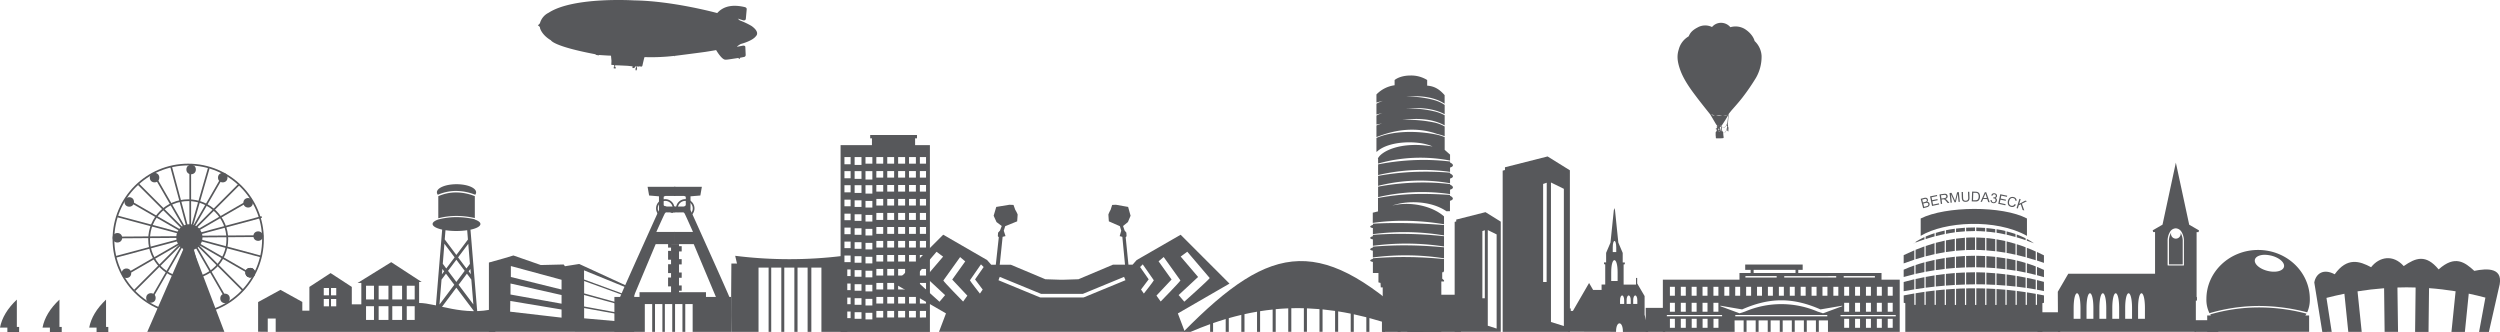 <?xml version="1.0" encoding="UTF-8"?> <svg xmlns="http://www.w3.org/2000/svg" viewBox="0 0 1432.43 190.22"><title>skyline_bochum_mibgrey110_rgb</title><path d="M1018,44.69a122.63,122.63,0,0,1-7.54,11c-2.61,3.4-5.92,6.94-6.76,8s-1.11,1.35-1.3,1.68a.41.41,0,0,1,0,.09c-.07,1-.25,3.49-.37,4.8,0,.35-.08.75-.15,1.16a.36.36,0,0,1,.11.19,2.27,2.27,0,0,0,.07.3s0,.28,0,.42a1.42,1.42,0,0,0,.1.42,1.45,1.45,0,0,0,.16.4s-.1,1.53-.07,1.74c.11.83-.42.16-.49.12s-.09-.16-.19-.4a1.35,1.35,0,0,1,0-.6,1.74,1.74,0,0,0,0-.53,6,6,0,0,1-.62,1.62c-.58.91-1,1.25-1.51.78l-.18-.2c0,.3.12,1.62.14,2a8.47,8.47,0,0,1,.13,1c0,.22,0,.37-.26.47a14.61,14.61,0,0,1-2,.11l-1.81,0a.43.43,0,0,1-.29-.06c-.19-.34,0-.29-.21-1.6,0-.42,0-1,0-1.52s.18-.52.28-.7a.7.7,0,0,1,.34-.24.94.94,0,0,1,0-.12,3.13,3.13,0,0,0,0-.41c0-.2,0-.5,0-.5A1.63,1.63,0,0,1,995,74c-.08-.06,0-.12,0-.2a1.78,1.78,0,0,1,.45-.37.53.53,0,0,1,.27-.08s0-.18,0-.34a1.08,1.08,0,0,1-.32,0c-.25,0-.17-.2,0-.33a1.36,1.36,0,0,1,.31-.19c0-.09,0-.19,0-.34s0-.17,0-.22v-.1h0a4.21,4.21,0,0,1-.75-1c-.26-.42-3-5.17-3.26-5.47s-5.8-7.24-7.57-9.62-6.85-8.75-9.22-15-2-9.55-1.07-12.49a12.12,12.12,0,0,1,5.63-7.4c.56-1,1.06-3,5.08-5.08a8.81,8.81,0,0,1,8.33-.28A6.69,6.69,0,0,1,998,13.07a7,7,0,0,1,5.4,2.52,10.35,10.35,0,0,1,8.39,1.11c4.79,3.12,5.49,6.8,5.49,6.8a12.68,12.68,0,0,1,4,8.53A24.26,24.26,0,0,1,1018,44.69ZM995.74,73.54a1,1,0,0,0-.25.14l-.07.07h0s0,0,0,0h0l.3.06s0-.33,0-.32Zm-2.28-7.71a4.76,4.76,0,0,0-1-.21,2.9,2.9,0,0,0,.88.46,5.47,5.47,0,0,0,1.13.19s-.58-.27-1-.44Zm5,9.37a1.39,1.39,0,0,1,.35,0c-.15-.33-.26-.68-.36-1l-.06-.18c0,.48.07,1.18.07,1.18Zm-.07-1.38h0a8.14,8.14,0,0,0,.5,1.36h0c.12,0,.17.19.21.38.2.29.42.5.66.5.67,0,1.28-1.35,1.65-2.66a.77.77,0,0,1,.07-.27c0-.11.06-.22.08-.32a1.08,1.08,0,0,0,0-.57,3.52,3.52,0,0,0-.31-.5,1.74,1.74,0,0,1-.11.18c-.84,1.14-1.45,1.36-2,1.27a1.62,1.62,0,0,1-.69-.27v.9Zm0-1.24a1.73,1.73,0,0,0,.33-.1c.2-.1.1-.24-.12-.28a1.33,1.33,0,0,0-.21,0,0,0,0,0,1,0,0,.68.68,0,0,0,0,.38Zm-.23-.21c0-.13,0-.11,0-.32a.86.86,0,0,0,0-.17h-.29v.73s0,0,.08,0H998a2,2,0,0,0,.08-.26Zm-.72.85a.26.26,0,0,1,.15.24.57.57,0,0,1-.08.29.26.26,0,0,0,0,.11s0,.06,0,.07l0,0h0a.35.35,0,0,1,.08.06.76.76,0,0,1,.19.33,4,4,0,0,0,.23,1c0-.57,0-1.89,0-1.94a0,0,0,0,0,0,0v0c0-.43,0-.47,0-.56a.25.25,0,0,1,0-.07,5.22,5.22,0,0,1-.56,0h-.06a.37.37,0,0,1,0,.11c0,.11,0,.37,0,.46Zm-.72,2.19v.07h.37v-.61L997,75a1.89,1.89,0,0,1-.14.19,1.25,1.25,0,0,0-.12.12l-.06,0a.92.92,0,0,0,0,.09Zm-.32-1.56a.2.2,0,0,0,0,.1h.07l0,.08,0,0s0,0,.08.12a1.47,1.47,0,0,1,.08.28c0,.1,0,.2,0,.28s0,.18,0,.18a1.63,1.63,0,0,0,.14-.18c.05-.08.08-.16.11-.21a1.91,1.91,0,0,0,.15-.21v-.4H997s0,0,0,0,0,0,0,0,0,0,0,0,0,0,0,0h0s0,0,0,0,0,0,0,0,0,0,0,0l0-.07s0-.05,0-.07c-.3-.21-.48,0-.56.3Zm0-1.66v-.27h-.15l-.08.43.23,0v-.14Zm-.89.51c-.16.12-.24.27,0,.3a.86.86,0,0,0,.35,0c0-.07,0-.13,0-.18a2.28,2.28,0,0,0,0-.27,1.81,1.81,0,0,0-.29.19ZM997,66.19a13.11,13.11,0,0,0-1.8.13,15,15,0,0,0,1.76.14c.57,0,1.76-.16,1.76-.16s-1.06-.09-1.72-.11Zm3.64-.2c-.48.09-1.2.27-1.2.27a6.79,6.79,0,0,0,1.25-.1,9,9,0,0,0,1.06-.33S1001.09,65.89,1000.6,66Zm0,2.6c-1.13,1.69-2,3.09-2.17,3.28h0c0,.08-.08.18-.11.28l.25,0c.17,0,.22.13.2.2s-.21.15-.45.21a.48.48,0,0,1,0,.18v.09a1.65,1.65,0,0,0,1.39.17,3.29,3.29,0,0,0,1.52-1.66l.28-.8a20.62,20.62,0,0,0,.49-3.58c0-.31.05-.66.07-1a20.09,20.09,0,0,1-1.48,2.57Zm1.55-2.72c0,.34,0,.73-.06,1.09a26.37,26.37,0,0,1-.43,3.47c0,.07-.05.08,0,.25s0,.14,0,.44,0,.13,0,.25c.19-1.6.43-4.56.52-5.73l-.11.23Z" transform="translate(-11.94)" style="fill:#57585b"></path><path d="M273.52,105.55c-6.21,0-11.25,2.08-11.25,4.65a2.29,2.29,0,0,0,.54,1.39,26.46,26.46,0,0,1,10.09-2.19,30,30,0,0,1,11.33,2.19,2.32,2.32,0,0,0,.51-1.39C284.74,107.63,279.72,105.55,273.52,105.55Zm-.6,4.71a25.48,25.48,0,0,0-9.85,2.16v12.64a41.57,41.57,0,0,1,10.63-1.33A47.7,47.7,0,0,1,284,124.94V112.4A29,29,0,0,0,272.92,110.26Zm.8,14.14a41.75,41.75,0,0,0-10.65,1.35c-2,.71-3.26,1.6-3.26,2.59,0,1.31,2.16,2.48,5.48,3.22l-3.77,45.83-.08.12.08.06-.4,4.77,1.93.16.36-4.3,10-13.37,10,13.31.3,3.62,1.93-.16-.34-4,.1-.08-.12-.14-3.76-45.77c3.44-.73,5.69-1.92,5.69-3.26,0-1-1.23-1.88-3.26-2.58v-.14a47,47,0,0,0-10.23-1.22Zm-6.52,7.51a43.08,43.08,0,0,0,12.42,0l.43,5.33-6.63,8.84-6.66-8.88Zm-.64,7.75,5.85,7.81-4.77,6.36-2-2.69.93-11.48Zm13.69.06.94,11.47-2,2.64-4.77-6.36,5.8-7.75Zm-6.83,9.1,4.77,6.36-4.77,6.36-4.77-6.36Zm-8,5.29,1,1.37-1.28,1.69Zm16.05,0,.24,3-1.25-1.67Zm-14,2.7,4.77,6.36-8.49,11.3,1.18-14.27,2.54-3.39Zm12,0,2.52,3.36,1.17,14.26-8.46-11.26Z" transform="translate(-11.94)" style="fill:#57585b"></path><path d="M686.82,179.58,716.4,162.5l-28-28L663.24,149l-2.35,2.63H649.68L629.86,160l-8.91.29h-1.14L610.9,160l-19.82-8.33H579.87L577.52,149l-25.14-14.52-28,28,29.58,17.08-4,10.56H690.81ZM550.25,172.9s-13.93-12.4-14.57-13.55l12.86-15.09,3.78,2.78-10,11.69,11.14,10.37Zm13.53-.11s-10.82-11-11.33-12.06l9.61-13.43,2.93,2.47-7.45,10.41,8.67,9.23ZM575,165.92l-1.6,2.3s-5.51-7-5.73-7.61l6.34-9.14,1.53,1.54-4.92,7.08Zm58,4.44-.39.08H608.14l-.39-.08L584,160.55l.77-1.91,23.65,9.72h24L656,158.64l.8,1.91ZM688.44,147l3.78-2.78,12.86,15.09c-.64,1.15-14.57,13.55-14.57,13.55l-3.25-3.8,11.15-10.37Zm-21.12,21.18-1.61-2.3,4.39-5.83L665.18,153l1.52-1.54,6.35,9.14C672.83,161.26,667.32,168.22,667.32,168.22Zm7.23,1.19,8.67-9.23-7.45-10.41,2.93-2.47,9.6,13.43c-.5,1-11.32,12.06-11.32,12.06Z" transform="translate(-11.94)" style="fill:#57585b"></path><path d="M580.38,171.35l3.84-35.41-.55-.62.14-2,1.1-1.24,1-2.58-3-2.27-1.64-3.61,1.5-5.06,7.55-1.24,2.33.1,1,2.79a16.08,16.08,0,0,1,1.37,2.68c0,.42-.27,3.93-.27,3.93l-6.86,2.78-.82,2.58,1,3.1-1.65.41-3.7,35.72-2.47-.1Z" transform="translate(-11.94)" style="fill:#57585b"></path><path d="M660.48,171.36l-3.55-35.42.51-.62-.13-2-1-1.23-.89-2.59,2.79-2.27,1.52-3.61-1.4-5.06-7-1.24-2.15.1-.89,2.79a16.59,16.59,0,0,0-1.27,2.68c0,.42.26,3.93.26,3.93l6.33,2.79.77,2.58-.89,3.1,1.52.41,3.42,35.73,2.28-.1Z" transform="translate(-11.94)" style="fill:#57585b"></path><path d="M1173.33,135.14v-9.95c-14-7.43-46.56-7.19-60.89,0v9.95C1126,126.92,1155.52,125.09,1173.33,135.14Z" transform="translate(-11.94)" style="fill:#57585b"></path><path d="M1143.58,136.05c-1.7,0-3.4,0-5.1.13v7.09c1.7-.07,3.4-.1,5.1-.08Z" transform="translate(-11.94)" style="fill:#57585b"></path><path d="M1143.58,146.53q-2.57,0-5.1.12v6.56c1.68-.05,3.38-.08,5.1-.08Z" transform="translate(-11.94)" style="fill:#57585b"></path><path d="M1138.48,156.11V163c1.7,0,3.4-.07,5.1-.08V156C1141.89,156,1140.19,156.05,1138.48,156.11Z" transform="translate(-11.94)" style="fill:#57585b"></path><path d="M1143.58,132.39v-2.06q-2.55,0-5.1.12v2.07C1140.18,132.43,1141.88,132.38,1143.58,132.39Z" transform="translate(-11.94)" style="fill:#57585b"></path><path d="M1126.89,144.42c1.7-.27,3.4-.49,5.09-.67v-6.91c-1.69.24-3.39.54-5.09.89Z" transform="translate(-11.94)" style="fill:#57585b"></path><path d="M1132,147.11c-1.72.18-3.42.39-5.09.63V154c1.67-.18,3.37-.33,5.09-.46Z" transform="translate(-11.94)" style="fill:#57585b"></path><path d="M1126.89,156.93v6.7c1.69-.14,3.39-.26,5.09-.35v-6.83C1130.29,156.58,1128.6,156.74,1126.89,156.93Z" transform="translate(-11.94)" style="fill:#57585b"></path><path d="M1132,133.14v-2.08c-1.72.23-3.43.51-5.09.86V134C1128.59,133.64,1130.29,133.36,1132,133.14Z" transform="translate(-11.94)" style="fill:#57585b"></path><path d="M1137.78,146.67c-1.72.09-3.41.22-5.09.38v6.45c1.67-.12,3.37-.21,5.09-.27Z" transform="translate(-11.94)" style="fill:#57585b"></path><path d="M1132.69,143.68c1.7-.17,3.4-.29,5.09-.37v-7.09c-1.7.12-3.39.29-5.09.52Z" transform="translate(-11.94)" style="fill:#57585b"></path><path d="M1132.69,156.4v6.84c1.69-.09,3.39-.16,5.09-.21v-6.9C1136.09,156.19,1134.39,156.28,1132.69,156.4Z" transform="translate(-11.94)" style="fill:#57585b"></path><path d="M1137.78,132.56v-2.07c-1.71.11-3.41.26-5.09.47V133C1134.39,132.83,1136.08,132.67,1137.78,132.56Z" transform="translate(-11.94)" style="fill:#57585b"></path><path d="M1126.19,147.86c-1.73.26-3.43.57-5.1.9v6q2.49-.36,5.1-.66Z" transform="translate(-11.94)" style="fill:#57585b"></path><path d="M1121.09,145.48q2.57-.54,5.1-.95v-6.65q-2.55.54-5.1,1.25Z" transform="translate(-11.94)" style="fill:#57585b"></path><path d="M1121.09,157.68v6.48q2.54-.27,5.1-.48V157C1124.5,157.2,1122.8,157.43,1121.09,157.68Z" transform="translate(-11.94)" style="fill:#57585b"></path><path d="M1126.19,134.11v-2q-2.62.57-5.1,1.33v1.88C1122.8,134.84,1124.49,134.45,1126.19,134.11Z" transform="translate(-11.94)" style="fill:#57585b"></path><path d="M1120.39,148.91q-2.61.56-5.1,1.21v5.6q2.49-.47,5.1-.87Z" transform="translate(-11.94)" style="fill:#57585b"></path><path d="M1115.29,146.87q2.57-.69,5.1-1.24v-6.3q-2.54.72-5.1,1.61Z" transform="translate(-11.94)" style="fill:#57585b"></path><path d="M1120.39,135.47v-1.85a53.86,53.86,0,0,0-5.1,1.92V137Q1117.86,136.14,1120.39,135.47Z" transform="translate(-11.94)" style="fill:#57585b"></path><path d="M1115.29,158.67v6.18c1.69-.22,3.39-.43,5.1-.61v-6.45C1118.7,158.05,1117,158.34,1115.29,158.67Z" transform="translate(-11.94)" style="fill:#57585b"></path><path d="M1109.5,148.56c1.71-.54,3.41-1.05,5.09-1.51v-5.87q-2.53.9-5.09,1.95Z" transform="translate(-11.94)" style="fill:#57585b"></path><path d="M1114.59,150.3c-1.76.48-3.45,1-5.09,1.56v5.07q2.46-.57,5.09-1.08Z" transform="translate(-11.94)" style="fill:#57585b"></path><path d="M1114.59,137.2v-1.35a38.52,38.52,0,0,0-5.09,2.78V139Q1112.05,138,1114.59,137.2Z" transform="translate(-11.94)" style="fill:#57585b"></path><path d="M1109.5,159.87v5.82c1.68-.27,3.38-.51,5.09-.74V158.8C1112.9,159.13,1111.21,159.48,1109.5,159.87Z" transform="translate(-11.94)" style="fill:#57585b"></path><path d="M1102.69,150.93c2.06-.78,4.09-1.49,6.1-2.15v-5.35q-3,1.27-6.1,2.76Z" transform="translate(-11.94)" style="fill:#57585b"></path><path d="M1108.79,152.1c-2.15.75-4.19,1.57-6.1,2.43v4.18c1.93-.56,4-1.1,6.1-1.61Z" transform="translate(-11.94)" style="fill:#57585b"></path><path d="M1102.69,161.57v5.3q3-.57,6.1-1.07V160C1106.78,160.5,1104.74,161,1102.69,161.57Z" transform="translate(-11.94)" style="fill:#57585b"></path><path d="M1108.79,139.29v-.17l-.46.34Z" transform="translate(-11.94)" style="fill:#57585b"></path><path d="M1173.27,142v5.61c1.69.47,3.38,1,5.09,1.5v-5C1176.65,143.31,1175,142.6,1173.27,142Z" transform="translate(-11.94)" style="fill:#57585b"></path><path d="M1173.27,159.19V165c1.7.26,3.4.54,5.09.84v-5.55Q1175.81,159.71,1173.27,159.19Z" transform="translate(-11.94)" style="fill:#57585b"></path><path d="M1178.36,152.64c-1.68-.65-3.37-1.24-5.09-1.78v5.42q2.54.56,5.09,1.22Z" transform="translate(-11.94)" style="fill:#57585b"></path><path d="M1177.35,139.42a37.34,37.34,0,0,0-4.08-2.51v1C1174.62,138.36,1176,138.87,1177.35,139.42Z" transform="translate(-11.94)" style="fill:#57585b"></path><path d="M1183.08,154.66c-1.32-.62-2.66-1.21-4-1.75v4.77q2,.54,4,1.14Z" transform="translate(-11.94)" style="fill:#57585b"></path><path d="M1179.06,160.47V166c1.35.25,2.69.52,4,.8v-5.3C1181.74,161.13,1180.4,160.79,1179.06,160.47Z" transform="translate(-11.94)" style="fill:#57585b"></path><path d="M1179.06,144.38v4.9c1.34.43,2.68.87,4,1.34V146.3C1181.74,145.63,1180.4,145,1179.06,144.38Z" transform="translate(-11.94)" style="fill:#57585b"></path><path d="M1172.56,150.65q-2.52-.78-5.09-1.39v5.9q2.54.43,5.09,1Z" transform="translate(-11.94)" style="fill:#57585b"></path><path d="M1167.47,139.92v6.18c1.69.38,3.39.81,5.09,1.27v-5.69C1170.86,141,1169.16,140.46,1167.47,139.92Z" transform="translate(-11.94)" style="fill:#57585b"></path><path d="M1172.56,137.62v-1.07a47.86,47.86,0,0,0-5.09-2.2V136Q1170,136.72,1172.56,137.62Z" transform="translate(-11.94)" style="fill:#57585b"></path><path d="M1167.47,158.12v6.13c1.7.2,3.4.43,5.09.67v-5.87Q1170,158.54,1167.47,158.12Z" transform="translate(-11.94)" style="fill:#57585b"></path><path d="M1150.08,136.37v7.09c1.69.12,3.39.28,5.09.49V137C1153.47,136.74,1151.77,136.53,1150.08,136.37Z" transform="translate(-11.94)" style="fill:#57585b"></path><path d="M1155.17,147.15c-1.7-.18-3.4-.32-5.09-.42v6.57c1.68.07,3.38.18,5.09.32Z" transform="translate(-11.94)" style="fill:#57585b"></path><path d="M1155.17,133.28v-2c-1.67-.26-3.38-.46-5.09-.61v2.05C1151.77,132.84,1153.47,133,1155.17,133.28Z" transform="translate(-11.94)" style="fill:#57585b"></path><path d="M1150.08,156.22V163c1.69.05,3.39.12,5.09.21v-6.65C1153.48,156.42,1151.78,156.31,1150.08,156.22Z" transform="translate(-11.94)" style="fill:#57585b"></path><path d="M1144.28,136.06v7.14c1.7,0,3.4.09,5.09.2v-7.09C1147.67,136.17,1146,136.09,1144.28,136.06Z" transform="translate(-11.94)" style="fill:#57585b"></path><path d="M1149.37,146.69c-1.7-.09-3.4-.14-5.09-.15v6.6c1.68,0,3.38.05,5.09.12Z" transform="translate(-11.94)" style="fill:#57585b"></path><path d="M1149.37,132.64v-2.06c-1.69-.13-3.39-.21-5.09-.24v2.06C1146,132.43,1147.67,132.5,1149.37,132.64Z" transform="translate(-11.94)" style="fill:#57585b"></path><path d="M1144.28,156v6.89c1.7,0,3.39,0,5.09.06v-6.81C1147.68,156.11,1146,156.06,1144.28,156Z" transform="translate(-11.94)" style="fill:#57585b"></path><path d="M1155.88,137.12V144c1.69.22,3.39.47,5.09.77v-6.67Q1158.42,137.55,1155.88,137.12Z" transform="translate(-11.94)" style="fill:#57585b"></path><path d="M1161,148c-1.69-.28-3.39-.52-5.09-.72v6.45c1.68.14,3.38.32,5.09.53Z" transform="translate(-11.94)" style="fill:#57585b"></path><path d="M1155.88,156.63v6.63c1.69.09,3.39.21,5.09.35v-6.43C1159.27,157,1157.58,156.78,1155.88,156.63Z" transform="translate(-11.94)" style="fill:#57585b"></path><path d="M1161,134.34v-2c-1.66-.4-3.37-.73-5.09-1v2Q1158.42,133.78,1161,134.34Z" transform="translate(-11.94)" style="fill:#57585b"></path><path d="M1166.77,149.1c-1.69-.39-3.39-.74-5.1-1v6.23q2.53.31,5.1.75Z" transform="translate(-11.94)" style="fill:#57585b"></path><path d="M1161.67,138.31v6.61q2.53.45,5.1,1V139.7Q1164.21,138.92,1161.67,138.31Z" transform="translate(-11.94)" style="fill:#57585b"></path><path d="M1161.67,157.26v6.41c1.7.14,3.4.31,5.1.5V158C1165.07,157.73,1163.37,157.48,1161.67,157.26Z" transform="translate(-11.94)" style="fill:#57585b"></path><path d="M1166.77,135.78v-1.69c-1.64-.57-3.35-1.08-5.1-1.52v1.91C1163.36,134.86,1165.06,135.3,1166.77,135.78Z" transform="translate(-11.94)" style="fill:#57585b"></path><path d="M1113.87,119.33l-1.43-5.41,2-.53a2.66,2.66,0,0,1,1-.1,1.29,1.29,0,0,1,.72.35,1.42,1.42,0,0,1,.4.66,1.2,1.2,0,0,1,0,.7,1.33,1.33,0,0,1-.43.64,1.5,1.5,0,0,1,.88.29,1.36,1.36,0,0,1,.48.75,1.6,1.6,0,0,1,0,.75,1.48,1.48,0,0,1-.26.61,1.64,1.64,0,0,1-.53.42,3.36,3.36,0,0,1-.84.32l-2.07.55Zm-.11-3.32,1.17-.31a2.89,2.89,0,0,0,.67-.25.73.73,0,0,0,.33-.37.8.8,0,0,0,0-.51.85.85,0,0,0-.26-.44.66.66,0,0,0-.44-.19,3.35,3.35,0,0,0-.84.15l-1.08.28.43,1.64Zm.66,2.49,1.35-.35a3.23,3.23,0,0,0,.48-.16,1.33,1.33,0,0,0,.37-.25.8.8,0,0,0,.19-.38.87.87,0,0,0,0-.48,1,1,0,0,0-.29-.49,1,1,0,0,0-.52-.2,2.86,2.86,0,0,0-.81.12l-1.25.33.49,1.86Z" transform="translate(-11.94)" style="fill:#57585b"></path><polygon points="1107 118.01 1105.86 112.53 1109.82 111.71 1109.95 112.35 1106.72 113.03 1107.07 114.71 1110.1 114.07 1110.23 114.71 1107.2 115.35 1107.59 117.21 1110.95 116.51 1111.09 117.15 1107 118.01" style="fill:#57585b"></polygon><path d="M1124,116.94l-.76-5.54,2.46-.33a3.34,3.34,0,0,1,1.14,0,1.23,1.23,0,0,1,.69.44,1.65,1.65,0,0,1,.35.81,1.4,1.4,0,0,1-.25,1,2,2,0,0,1-1.11.68,1.84,1.84,0,0,1,.48.21,3.92,3.92,0,0,1,.71.66l1.17,1.37-.92.13-.89-1.05a8.37,8.37,0,0,0-.63-.69,1.62,1.62,0,0,0-.43-.32.93.93,0,0,0-.35-.1,2.17,2.17,0,0,0-.41,0l-.85.12.33,2.46-.73.1Zm.31-3.19,1.57-.22a2.68,2.68,0,0,0,.78-.21.89.89,0,0,0,.38-.39.94.94,0,0,0,.08-.52.88.88,0,0,0-.37-.61,1.42,1.42,0,0,0-.94-.13l-1.75.24Z" transform="translate(-11.94)" style="fill:#57585b"></path><path d="M1129.55,116.15l-.57-5.56,1.11-.11,1.72,3.8.35.8c0-.21.11-.52.2-.92l.94-4,1-.1.57,5.56-.71.08-.48-4.66-1.14,4.82-.66.07-2.09-4.57.48,4.73-.71.07Z" transform="translate(-11.94)" style="fill:#57585b"></path><path d="M1139.55,109.88l.74,0,.11,3.23a3.66,3.66,0,0,1-.15,1.34,1.71,1.71,0,0,1-.66.83,2.47,2.47,0,0,1-1.3.35,2.64,2.64,0,0,1-1.29-.23,1.52,1.52,0,0,1-.74-.76,3.82,3.82,0,0,1-.26-1.39l-.1-3.23.74,0,.1,3.23a3.25,3.25,0,0,0,.17,1.07,1,1,0,0,0,.48.51,1.63,1.63,0,0,0,.82.17,1.58,1.58,0,0,0,1.15-.41,2.17,2.17,0,0,0,.3-1.44l-.11-3.22Z" transform="translate(-11.94)" style="fill:#57585b"></path><path d="M1141.7,115.36l.2-5.59,1.93.07a4.42,4.42,0,0,1,1,.12,1.86,1.86,0,0,1,.81.43,2.26,2.26,0,0,1,.62,1,3.7,3.7,0,0,1,.17,1.33,3.4,3.4,0,0,1-.19,1.12,2.4,2.4,0,0,1-.41.8,2,2,0,0,1-.52.49,2.19,2.19,0,0,1-.68.26,4.16,4.16,0,0,1-.9.06l-2-.07Zm.77-.63,1.19,0a3,3,0,0,0,.87-.07,1.24,1.24,0,0,0,.51-.27,1.79,1.79,0,0,0,.44-.7,3.5,3.5,0,0,0,.18-1.07,2.59,2.59,0,0,0-.24-1.35,1.42,1.42,0,0,0-.67-.66,3.19,3.19,0,0,0-1-.15l-1.17,0-.15,4.27Z" transform="translate(-11.94)" style="fill:#57585b"></path><path d="M1146.74,115.62l2.45-5.47.79,0,2,5.71-.84-.05-.56-1.72-2.34-.13-.7,1.66-.79,0Zm1.74-2.21,1.89.1-.5-1.58c-.15-.48-.26-.87-.33-1.18a6.51,6.51,0,0,1-.36,1l-.7,1.61Z" transform="translate(-11.94)" style="fill:#57585b"></path><path d="M1152.44,114.65h.69a1.51,1.51,0,0,0,.28.89,1,1,0,0,0,.65.35,1.14,1.14,0,0,0,1.3-1,1,1,0,0,0-.19-.82,1.06,1.06,0,0,0-.74-.41,2,2,0,0,0-.49,0l.16-.58.11,0a1.44,1.44,0,0,0,.82-.12.75.75,0,0,0,.44-.64.85.85,0,0,0-.16-.66.94.94,0,0,0-.62-.34,1,1,0,0,0-.7.16,1.2,1.2,0,0,0-.44.7l-.67-.22a1.8,1.8,0,0,1,.72-1,1.65,1.65,0,0,1,1.15-.22,1.9,1.9,0,0,1,.81.31,1.44,1.44,0,0,1,.51.62,1.45,1.45,0,0,1,.1.74,1.22,1.22,0,0,1-.29.63,1.37,1.37,0,0,1-.63.38,1.33,1.33,0,0,1,.69.58,1.44,1.44,0,0,1,.15.93,1.67,1.67,0,0,1-.71,1.16,1.87,1.87,0,0,1-1.4.31,1.77,1.77,0,0,1-1.15-.6,1.72,1.72,0,0,1-.39-1.21Z" transform="translate(-11.94)" style="fill:#57585b"></path><polygon points="1144.94 116.75 1146.11 111.29 1150.06 112.13 1149.93 112.78 1146.7 112.09 1146.34 113.76 1149.36 114.41 1149.23 115.05 1146.2 114.4 1145.8 116.26 1149.16 116.98 1149.02 117.63 1144.94 116.75" style="fill:#57585b"></polygon><path d="M1166.3,116.92l.67.36a2.51,2.51,0,0,1-1.15,1.15,2.33,2.33,0,0,1-1.55.1,2.68,2.68,0,0,1-1.34-.71,2.23,2.23,0,0,1-.57-1.25,3.73,3.73,0,0,1,.07-1.52,3.3,3.3,0,0,1,.7-1.4,2.28,2.28,0,0,1,1.16-.73,2.66,2.66,0,0,1,1.4,0,2.14,2.14,0,0,1,1.74,2.11h-.75a1.64,1.64,0,0,0-.33-1,1.47,1.47,0,0,0-.83-.49,1.77,1.77,0,0,0-1.12,0,1.59,1.59,0,0,0-.79.66,3.32,3.32,0,0,0-.44,1,3.5,3.5,0,0,0-.1,1.26,1.62,1.62,0,0,0,.44.93,1.76,1.76,0,0,0,.85.48,1.61,1.61,0,0,0,1.11-.09,1.86,1.86,0,0,0,.83-.89Z" transform="translate(-11.94)" style="fill:#57585b"></path><polygon points="1155.43 119.25 1157.08 113.91 1157.78 114.13 1156.97 116.78 1160.44 114.94 1161.4 115.23 1158.49 116.71 1159.85 120.61 1158.92 120.32 1157.85 117.03 1156.71 117.62 1156.14 119.47 1155.43 119.25" style="fill:#57585b"></polygon><path d="M1182.17,173.71l.91-.24v-4.2q-2-.41-4-.78v6.2h-.7v-6.33c-1.68-.3-3.38-.58-5.09-.85v7.18h-.71V167.4c-1.68-.25-3.38-.49-5.09-.7v8h-.7v-8.08c-1.69-.21-3.38-.4-5.1-.56v8.64h-.7V166c-1.68-.15-3.38-.29-5.09-.4v9.11h-.71v-9.15c-1.68-.1-3.38-.19-5.09-.25v9.4h-.71v-9.42c-1.68-.05-3.38-.09-5.09-.1v9.52h-.7v-9.52c-1.69,0-3.38,0-5.1.05v9.47h-.7v-9.45c-1.68,0-3.38.12-5.09.21v9.24H1132v-9.21c-1.68.1-3.38.22-5.09.36v8.85h-.7V165.9c-1.69.14-3.39.31-5.1.5v8.29h-.7v-8.21c-1.69.19-3.38.41-5.1.65v7.56h-.7v-7.46c-1.68.24-3.38.51-5.09.8v6.66h-.71v-6.55q-3,.53-6.1,1.14v4.19l.92.24v16.43h78.56Z" transform="translate(-11.94)" style="fill:#57585b"></path><circle cx="107.84" cy="137.12" r="22.41" style="fill:none;stroke:#57585b"></circle><circle cx="107.84" cy="137.12" r="42.84" style="fill:none;stroke:#57585b"></circle><circle cx="108.51" cy="135.99" r="7.52" style="fill:#57585b"></circle><rect x="108.51" y="94.28" width="0.99" height="41.71" style="fill:#57585b"></rect><rect x="114.82" y="94.6" width="0.99" height="41.71" transform="translate(-37.89 33.78) rotate(-15)" style="fill:#57585b"></rect><rect x="109.59" y="96.45" width="0.99" height="41.71" transform="translate(-55.84 70.76) rotate(-30)" style="fill:#57585b"></rect><rect x="105.53" y="99.47" width="0.99" height="41.71" transform="translate(-65.96 110.22) rotate(-45)" style="fill:#57585b"></rect><rect x="101.77" y="103.68" width="0.99" height="41.71" transform="translate(-68.65 150.83) rotate(-60)" style="fill:#57585b"></rect><rect x="98.84" y="108.53" width="0.99" height="41.71" transform="translate(-63.28 191.85) rotate(-75)" style="fill:#57585b"></rect><rect x="77.39" y="141.33" width="41.71" height="0.99" transform="translate(-45.3 30.26) rotate(-15)" style="fill:#57585b"></rect><rect x="79.98" y="147.15" width="41.71" height="0.99" transform="translate(-72.25 70.2) rotate(-30)" style="fill:#57585b"></rect><rect x="82.97" y="151.18" width="41.71" height="0.99" transform="translate(-88.78 117.84) rotate(-45)" style="fill:#57585b"></rect><rect x="87.01" y="154.82" width="41.71" height="0.99" transform="translate(-92.51 171.07) rotate(-60)" style="fill:#57585b"></rect><rect x="92.75" y="157.99" width="41.71" height="0.99" transform="translate(-79.69 230.12) rotate(-75.92)" style="fill:#57585b"></rect><rect x="107.84" y="138.34" width="0.99" height="41.71" style="fill:#57585b"></rect><rect x="104.95" y="115.89" width="41.71" height="0.99" transform="translate(-32.79 205.07) rotate(-73.94)" style="fill:#57585b"></rect><rect x="109.32" y="116.8" width="41.71" height="0.99" transform="translate(-48.43 171.38) rotate(-60)" style="fill:#57585b"></rect><rect x="113.38" y="119.83" width="41.71" height="0.99" transform="translate(-57.7 130.16) rotate(-45)" style="fill:#57585b"></rect><rect x="117.14" y="124.03" width="41.71" height="0.99" transform="translate(-55.71 85.68) rotate(-30)" style="fill:#57585b"></rect><rect x="120.07" y="128.89" width="41.71" height="0.99" transform="matrix(0.97, -0.26, 0.26, 0.97, -40.62, 40.88)" style="fill:#57585b"></rect><rect x="140.96" y="120.75" width="0.99" height="41.71" transform="translate(-43.87 241.59) rotate(-75)" style="fill:#57585b"></rect><rect x="138.94" y="126.79" width="0.99" height="41.71" transform="translate(-70.09 194.58) rotate(-60)" style="fill:#57585b"></rect><rect x="135.94" y="130.82" width="0.99" height="41.71" transform="translate(-79.22 140.9) rotate(-45)" style="fill:#57585b"></rect><rect x="131.9" y="134.46" width="0.99" height="41.71" transform="translate(-71.86 87.01) rotate(-30)" style="fill:#57585b"></rect><rect x="126.17" y="137.63" width="0.99" height="41.71" transform="translate(-48.64 38.18) rotate(-15)" style="fill:#57585b"></rect><circle cx="88.55" cy="101.77" r="2.72" style="fill:#57585b"></circle><circle cx="74.06" cy="115.71" r="2.72" style="fill:#57585b"></circle><circle cx="67.27" cy="136.23" r="2.72" style="fill:#57585b"></circle><circle cx="72.46" cy="156.56" r="2.72" style="fill:#57585b"></circle><circle cx="86.47" cy="170.71" r="2.72" style="fill:#57585b"></circle><circle cx="108.24" cy="177.27" r="2.72" style="fill:#57585b"></circle><circle cx="128.93" cy="170.98" r="2.72" style="fill:#57585b"></circle><circle cx="143.37" cy="156.24" r="2.72" style="fill:#57585b"></circle><circle cx="142.17" cy="116.19" r="2.72" style="fill:#57585b"></circle><circle cx="143.37" cy="156.24" r="2.72" style="fill:#57585b"></circle><circle cx="143.37" cy="156.24" r="2.72" style="fill:#57585b"></circle><circle cx="127.63" cy="101.78" r="2.72" style="fill:#57585b"></circle><circle cx="109.51" cy="97.12" r="2.72" style="fill:#57585b"></circle><rect x="77.24" y="135.43" width="41.71" height="0.99" transform="translate(-12.93 0.73) rotate(-0.42)" style="fill:#57585b"></rect><rect x="121.03" y="134.93" width="41.71" height="0.99" transform="translate(-12.93 1.05) rotate(-0.42)" style="fill:#57585b"></rect><polygon points="128.55 190.14 108.02 136.02 84.39 190.14 128.55 190.14" style="fill:#57585b"></polygon><circle cx="147.91" cy="135.28" r="2.72" style="fill:#57585b"></circle><path d="M367,170.8c0-.67,22.51-50.45,22.51-50.45v-7.86l-5.64-.47-.88-5h15.94v5.26h-5.64s-1.08.17-1.08.62v4.62a1.61,1.61,0,0,0,1.4.81l5.15,0v3.36H394s-.65-.2-1.15.66S388,132.89,388,132.89h10.68v7H387.62l-12.93,30.8Z" transform="translate(-11.94)" style="fill:#57585b"></path><path d="M430.08,170.8c0-.67-22.5-50.45-22.5-50.45v-7.86l5.64-.47.87-5H398.16v5.26h5.64s1.07.17,1.07.62v4.62a1.58,1.58,0,0,1-1.39.81l-5.16,0v3.36h4.74s.65-.2,1.15.66S409,132.89,409,132.89H398.36v7h11.08l12.93,30.8,7.71.15Z" transform="translate(-11.94)" style="fill:#57585b"></path><rect x="384.49" y="139.85" width="4.57" height="31.47" style="fill:#57585b"></rect><rect x="382.79" y="138.84" width="2.02" height="3.02" style="fill:#57585b"></rect><rect x="388.57" y="141.05" width="2.02" height="3.02" style="fill:#57585b"></rect><rect x="388.57" y="148.48" width="2.02" height="3.02" style="fill:#57585b"></rect><rect x="388.57" y="156.14" width="2.02" height="3.02" style="fill:#57585b"></rect><rect x="382.79" y="143.74" width="2.02" height="5.07" style="fill:#57585b"></rect><rect x="382.79" y="151.4" width="2.02" height="5.07" style="fill:#57585b"></rect><rect x="382.79" y="159.02" width="2.02" height="5.07" style="fill:#57585b"></rect><rect x="388.57" y="163.56" width="2.02" height="3.02" style="fill:#57585b"></rect><path d="M393.12,114.61a4.79,4.79,0,0,1,4.79,4.79,4.66,4.66,0,0,1-.29,1.63c-.66,1.84-3.22-2.49-5.29-2.49-1.36,0-1.8,5.08-2.67,4.16a4.79,4.79,0,0,1,3.46-8.09Z" transform="translate(-11.94)" style="fill:none;stroke:#57585b"></path><path d="M404.57,114.61a4.79,4.79,0,0,1,3.07,8.47c-.83.69-1.66-2.92-2.75-3.34-2.05-.8-4.14,2-4.87,1.13a2.32,2.32,0,0,1-.23-1.47A4.79,4.79,0,0,1,404.57,114.61Z" transform="translate(-11.94)" style="fill:none;stroke:#57585b"></path><polygon points="369.46 174.21 373.69 174.21 373.69 190.14 375.3 190.14 375.3 174.21 379.53 174.21 379.53 190.14 380.95 190.14 380.95 174.21 385.18 174.21 385.18 190.14 386.79 190.14 386.79 174.21 391.02 174.21 391.02 190.14 392.64 190.14 392.64 174.21 396.87 174.21 396.87 190.14 418.91 190.14 418.91 170.13 404.51 170.13 404.51 167.44 385.61 167.44 385.33 167.44 366.43 167.44 366.43 170.13 352.03 170.13 352.03 190.14 369.46 190.14 369.46 174.21" style="fill:#57585b"></polygon><path d="M433.2,146.57a250.13,250.13,0,0,0,62.05,0l-1.69,6.31H434.65c-.48-2.1-1-4.2-1.45-6.31Z" transform="translate(-11.94)" style="fill:#57585b"></path><path d="M446.56,190.14v-36.8h5.77v36.8h1.5v-36.8h5.78v36.8h1.7v-36.8h5.78v36.8h1.82v-36.8h5.77v36.8h2.14v-36.8h5.77v36.8h14.82V151H431s-.3,31.78-.09,39.15Z" transform="translate(-11.94)" style="fill:#57585b"></path><path d="M46,171.66v15.65h1.31v2.91H40.53V187.7H36.31q1.61-8.41,9.65-16Z" transform="translate(-11.94)" style="fill:#57585b"></path><path d="M72.7,171.66v15.65H74v2.91H67.27V187.7H63.05Q64.66,179.29,72.7,171.66Z" transform="translate(-11.94)" style="fill:#57585b"></path><path d="M21.59,171.66v15.65H22.9v2.91H16.16V187.7H11.94Q13.55,179.29,21.59,171.66Z" transform="translate(-11.94)" style="fill:#57585b"></path><path d="M380.07,37.42s1-4.55,1.18-4.7A113.9,113.9,0,0,0,398.42,32s.07.69.28,0c0,0,14.75-1.88,17.56-2.3,0,0,4.92-.77,6-1,0,0,2.84,4.9,4.85,5.41,0,0,.05.26,2.54-.09l5.47-.83s0,.61.44.55c0,0,.58-.17.23-.6l2.6-.53a1.14,1.14,0,0,0,.81-1.1L439,27s.1-1.08-1.55-.81l-3.08.59-.11-.14a13.19,13.19,0,0,1,2.13-1.44s6.74-1.69,8.73-4.56c0,0,2.52-2.11-2.54-5.74a43.33,43.33,0,0,0-6.82-3.23l-1.09-1,3.18,1s1.3.28,1.44-.94l.48-5.31s.25-1-1.07-1.35C433,2.72,427,2.85,422.89,7.49c0,0-25.27-6.94-47.57-7.26,0,0-34.74-2.21-49,7.06a9.47,9.47,0,0,0-5,6,7,7,0,0,1-1.22,1.24s1.36.67,1.26,1.58c0,0,.89,3.83,6.26,7,0,0,1.35,3.43,25.59,8,0,0-.4.33,1.22.52,0,0,.56.27.75-.12,0,0,6.3.44,6.84.37l.28,3-.1,2.22s-.11.09,1.62.18l.11.94s-.36,0-.3.24l-.08.65s.37.2.54.06c0,0,.29.28.55.07l.09-.82s-.26-.39-.52,0l.23-1c.18-.06,6.35.24,7.38.31l2.59.29s-.17.76,0,1c0,0,1,.06,1.25-.39a2.46,2.46,0,0,1,.52-.67l.48.05-.1.51a.81.81,0,0,0-.43.58c-.05.4-.13.73,0,.91l.07.35.34,0s.59-.82.38-1.32a.3.3,0,0,0,0-.08V38l.61.16a1.09,1.09,0,0,0,.66-.15l1.34.15s.37,0,.55-.74Z" transform="translate(-11.94)" style="fill:#57585b"></path><path d="M937.89,190.14V190c0-6.35,3.93-6.28,3.93,0v.17h14.43V186l-1-1.75-1-3.93V169.64L950,162.39v-3.13h-.67v3.8h-7.1V151.55l.69-.18v-1h-1.21v-5.45L939.2,139l-1.9-18.52-.34-1.26-.35,1.26L934.71,139l-2.51,5.88v5.45H931v1l.69.18v11.51H929.6v3.12h-4.85l-2.31-4-9.26,16h-1.24v-1.39h-1.38v13.32Zm9.82-18c0-3.83,2.37-3.79,2.37,0v2h-2.37Zm-3.77,0c0-3.83,2.38-3.79,2.38,0v2h-2.38Zm-3.76,0c0-3.83,2.37-3.79,2.37,0v2h-2.37ZM936,141.79c0-5,2-4.94,2,0v2.63h-2ZM935.12,156c0-9.33,3.67-9.24,3.67,0V161h-3.67Z" transform="translate(-11.94)" style="fill:#57585b"></path><rect x="1069.14" y="173.5" width="2.85" height="5.13" style="fill:none"></rect><rect x="1081.63" y="173.5" width="2.85" height="5.13" style="fill:none"></rect><rect x="1081.63" y="164.32" width="2.85" height="5.13" style="fill:none"></rect><rect x="1069.14" y="164.32" width="2.85" height="5.13" style="fill:none"></rect><rect x="1062.9" y="164.32" width="2.85" height="5.13" style="fill:none"></rect><rect x="1056.66" y="164.32" width="2.85" height="5.13" style="fill:none"></rect><rect x="1062.9" y="173.5" width="2.85" height="5.13" style="fill:none"></rect><rect x="1075.39" y="173.5" width="2.85" height="5.13" style="fill:none"></rect><rect x="1050.42" y="164.32" width="2.85" height="5.13" style="fill:none"></rect><rect x="1044.18" y="164.32" width="2.85" height="5.13" style="fill:none"></rect><rect x="1037.93" y="164.32" width="2.85" height="5.13" style="fill:none"></rect><rect x="1056.66" y="173.5" width="2.85" height="5.13" style="fill:none"></rect><rect x="1075.39" y="164.32" width="2.85" height="5.13" style="fill:none"></rect><rect x="1056.33" y="158.19" width="17.88" height="0.77" style="fill:none"></rect><rect x="1022.27" y="158.19" width="29.78" height="0.77" style="fill:none"></rect><rect x="1069.14" y="182.68" width="2.85" height="5.13" style="fill:none"></rect><rect x="1014.57" y="183.59" width="5.23" height="6.55" style="fill:none"></rect><rect x="1021.47" y="183.59" width="5.23" height="6.55" style="fill:none"></rect><rect x="1035.27" y="183.59" width="5.23" height="6.55" style="fill:none"></rect><rect x="1007.67" y="183.59" width="5.23" height="6.55" style="fill:none"></rect><rect x="993.86" y="183.59" width="5.23" height="6.55" style="fill:none"></rect><rect x="1000.76" y="183.59" width="5.23" height="6.55" style="fill:none"></rect><rect x="1042.17" y="183.59" width="5.23" height="6.55" style="fill:none"></rect><rect x="994.28" y="180.47" width="52.7" height="0.77" style="fill:none"></rect><rect x="1054.57" y="180.47" width="31.64" height="0.77" style="fill:none"></rect><rect x="1031.69" y="164.32" width="2.85" height="5.13" style="fill:none"></rect><rect x="1081.63" y="182.68" width="2.85" height="5.13" style="fill:none"></rect><rect x="1075.39" y="182.68" width="2.85" height="5.13" style="fill:none"></rect><rect x="1056.66" y="182.68" width="2.85" height="5.13" style="fill:none"></rect><rect x="1062.9" y="182.68" width="2.85" height="5.13" style="fill:none"></rect><rect x="1028.37" y="183.59" width="5.23" height="6.55" style="fill:none"></rect><rect x="963.03" y="173.5" width="2.85" height="5.13" style="fill:none"></rect><rect x="956.79" y="164.32" width="2.85" height="5.13" style="fill:none"></rect><rect x="956.79" y="173.5" width="2.85" height="5.13" style="fill:none"></rect><rect x="956.79" y="182.68" width="2.85" height="5.13" style="fill:none"></rect><rect x="969.27" y="173.5" width="2.85" height="5.13" style="fill:none"></rect><rect x="963.03" y="164.32" width="2.85" height="5.13" style="fill:none"></rect><rect x="963.03" y="182.68" width="2.85" height="5.13" style="fill:none"></rect><rect x="955.06" y="180.47" width="31.64" height="0.77" style="fill:none"></rect><rect x="969.27" y="164.32" width="2.85" height="5.13" style="fill:none"></rect><rect x="981.76" y="182.68" width="2.85" height="5.13" style="fill:none"></rect><rect x="1025.45" y="164.32" width="2.85" height="5.13" style="fill:none"></rect><rect x="969.27" y="182.68" width="2.85" height="5.13" style="fill:none"></rect><rect x="975.52" y="182.68" width="2.85" height="5.13" style="fill:none"></rect><rect x="1000.11" y="158.19" width="17.88" height="0.77" style="fill:none"></rect><rect x="1000.48" y="164.32" width="2.85" height="5.13" style="fill:none"></rect><rect x="1006.73" y="164.32" width="2.85" height="5.13" style="fill:none"></rect><rect x="1012.97" y="164.32" width="2.85" height="5.13" style="fill:none"></rect><rect x="1019.21" y="164.32" width="2.85" height="5.13" style="fill:none"></rect><rect x="975.52" y="173.5" width="2.85" height="5.13" style="fill:none"></rect><rect x="1004.74" y="154.62" width="24" height="1.79" style="fill:none"></rect><rect x="981.76" y="173.5" width="2.85" height="5.13" style="fill:none"></rect><rect x="981.76" y="164.32" width="2.85" height="5.13" style="fill:none"></rect><rect x="975.52" y="164.32" width="2.85" height="5.13" style="fill:none"></rect><path d="M1011.77,178.49a52.88,52.88,0,0,1,41.59,0l3.1,1,11-4.06,0-.31L1055,177.28c-7.2-3.16-14.61-5.22-22.45-5.22s-15.25,2.06-22.45,5.22l-12.44-2.13,0,.31,11,4.06Z" transform="translate(-11.94)" style="fill:none"></path><rect x="994.24" y="164.32" width="2.85" height="5.13" style="fill:none"></rect><rect x="988" y="164.32" width="2.85" height="5.13" style="fill:none"></rect><path d="M1005.8,183.59H1011v6.55h1.67v-6.55h5.23v6.55h1.67v-6.55h5.23v6.55h1.67v-6.55h5.23v6.55h1.67v-6.55h5.23v6.55h1.67v-6.55h5.24v6.55h1.66v-6.55h5.24v6.55h1.66v-6.55h5.24v6.55h41.12v-29.9H1090v-3.83h-47.7v-1.79h2.52v-3.06h-32.93v3.06H1015v1.79h-6.39v3.83h-43.9v29.9h41.13Zm53.12-2.36h-52.7v-.76h52.7Zm12.52,6.58h-2.84v-5.13h2.84Zm6.25,0h-2.85v-5.13h2.85Zm6.24,0h-2.85v-5.13h2.85Zm6.24,0h-2.85v-5.13h2.85Zm6.24,0h-2.85v-5.13h2.85Zm1.74-6.58H1066.5v-.76h31.65Zm-26.71-7.73v5.13h-2.84V173.5Zm-2.84-4.05v-5.13h2.84v5.13Zm9.09,4.05v5.13h-2.85V173.5Zm-2.85-4.05v-5.13h2.85v5.13Zm9.09,4.05v5.13h-2.85V173.5Zm-2.85-4.05v-5.13h2.85v5.13Zm12.48-5.13h2.85v5.13h-2.85Zm0,9.18h2.85v5.13h-2.85Zm-6.24-9.18h2.85v5.13h-2.85Zm0,9.18h2.85v5.13h-2.85Zm-19-15.31h17.88V159h-17.88Zm-4.28,0V159h-29.78v-.77Zm1.21,6.13v5.13h-2.85v-5.13Zm-6.24,0v5.13h-2.85v-5.13Zm-6.24,0v5.13h-2.85v-5.13Zm-6.24,0v5.13h-2.85v-5.13Zm-6.25,0v5.13h-2.84v-5.13Zm-23.56-9.7h24v1.79h-24Zm17.32,9.7v5.13h-2.85v-5.13Zm-22-6.13h17.88V159H1012Zm15.71,6.13v5.13h-2.85v-5.13Zm-6.24,0v5.13h-2.85v-5.13Zm-6.24,0v5.13h-2.85v-5.13Zm-9.09,0H1009v5.13h-2.84Zm-6.25,0h2.85v5.13h-2.85Zm-2.25,10.83,12.44,2.13c7.2-3.16,14.61-5.22,22.45-5.22s15.25,2.06,22.45,5.22l12.44-2.13,0,.31-11,4.06-3.1-1a52.88,52.88,0,0,0-41.59,0l-3.1,1-11-4.06Zm-4-10.83h2.85v5.13h-2.85Zm0,9.18h2.85v5.13h-2.85Zm-6.24-9.18h2.85v5.13h-2.85Zm0,9.18h2.85v5.13h-2.85Zm-6.24-9.18h2.85v5.13h-2.85Zm0,9.18h2.85v5.13h-2.85ZM975,164.32h2.85v5.13H975Zm0,9.18h2.85v5.13H975Zm-6.25-9.18h2.85v5.13h-2.85Zm0,9.18h2.85v5.13h-2.85Zm2.85,14.31h-2.85v-5.13h2.85Zm6.25,0H975v-5.13h2.85Zm6.24,0h-2.85v-5.13h2.85Zm6.24,0h-2.85v-5.13h2.85Zm6.24,0h-2.85v-5.13h2.85ZM967,181.23v-.76h31.65v.76Z" transform="translate(-11.94)" style="fill:#57585b"></path><rect x="1167.43" y="178.93" width="13.01" height="11.21" style="fill:#57585b"></rect><rect x="806.32" y="168.88" width="30.78" height="21.26" style="fill:#57585b"></rect><rect x="1257.43" y="183.47" width="13.58" height="6.67" style="fill:#57585b"></rect><rect x="942.95" y="176.4" width="11.14" height="13.74" style="fill:#57585b"></rect><path d="M1222.23,176.6v6.07h3.92V176.6C1226.15,165.24,1222.23,165.12,1222.23,176.6Z" transform="translate(-11.94)" style="fill:none"></path><path d="M1214.84,176.6v6.07h3.93V176.6C1218.77,165.24,1214.84,165.12,1214.84,176.6Z" transform="translate(-11.94)" style="fill:none"></path><path d="M1229.61,176.6v6.07h3.93V176.6C1233.54,165.24,1229.61,165.12,1229.61,176.6Z" transform="translate(-11.94)" style="fill:none"></path><path d="M1207.46,176.6v6.07h3.93V176.6C1211.39,165.24,1207.46,165.12,1207.46,176.6Z" transform="translate(-11.94)" style="fill:none"></path><path d="M1200.08,176.6v6.07H1204V176.6C1204,165.24,1200.08,165.12,1200.08,176.6Z" transform="translate(-11.94)" style="fill:none"></path><path d="M1261.9,132.81a4,4,0,0,0-3.26-2,4,4,0,0,0-3.27,1.95,10.06,10.06,0,0,0-1.41,5.63v13.66h9.34V138.41A10,10,0,0,0,1261.9,132.81Zm.68,18.55h-7.89v-13a9.37,9.37,0,0,1,1.28-5.23l.1-.14a3,3,0,0,0-.21,1h0a2.78,2.78,0,0,0,5.55,0h0a2.77,2.77,0,0,0-.18-1,.7.7,0,0,0,.08.1,9.38,9.38,0,0,1,1.27,5.19Z" transform="translate(-11.94)" style="fill:none"></path><path d="M1237,176.6v6.07h3.93V176.6C1240.92,165.24,1237,165.12,1237,176.6Z" transform="translate(-11.94)" style="fill:none"></path><path d="M1261.23,133.12a2.77,2.77,0,0,1,.18,1h0a2.78,2.78,0,0,1-5.55,0h0a3,3,0,0,1,.21-1l-.1.14a9.37,9.37,0,0,0-1.28,5.23v13h7.89v-13a9.38,9.38,0,0,0-1.27-5.19A.7.7,0,0,1,1261.23,133.12Z" transform="translate(-11.94)" style="fill:#57585b"></path><path d="M1271.63,133l.28-1-5.62-3.25-7.65-35.56L1251,128.72l-5.62,3.25.28,1h1.06v23.88H1197l-6,10.33s.1,14.15.1,22.93h79V172.23h.64v-1.92l-.21-.22V133ZM1204,182.67h-3.92V176.6c0-11.48,3.92-11.36,3.92,0Zm7.39,0h-3.93V176.6c0-11.48,3.93-11.36,3.93,0Zm7.38,0h-3.93V176.6c0-11.48,3.93-11.36,3.93,0Zm7.38,0h-3.92V176.6c0-11.48,3.92-11.36,3.92,0Zm7.39,0h-3.93V176.6c0-11.48,3.93-11.36,3.93,0Zm7.38,0H1237V176.6c0-11.48,3.93-11.36,3.93,0Zm13-30.95V138.41a10.06,10.06,0,0,1,1.41-5.63,4,4,0,0,1,3.27-1.95,4,4,0,0,1,3.26,2,10,10,0,0,1,1.4,5.6v13.66H1254Z" transform="translate(-11.94)" style="fill:#57585b"></path><path d="M1332.84,180.78a11.46,11.46,0,0,0,.68-1.07,108.24,108.24,0,0,0-27.73-3.56,100.22,100.22,0,0,0-27.47,4c.13.21.26.41.4.6h-2.12v9.36H1335v-9.36Z" transform="translate(-11.94)" style="fill:#57585b"></path><path d="M1305.79,175.31a109.09,109.09,0,0,1,28.12,3.64,17.68,17.68,0,0,0,1.49-7.64c0-15.51-13.25-28.09-29.61-28.09s-29.64,12.58-29.64,28.09a17.19,17.19,0,0,0,1.76,8.14A100.85,100.85,0,0,1,1305.79,175.31ZM1309,146c.25,0,.52,0,.78,0h0a16,16,0,0,1,2.49.26c4.64.82,8.39,3.53,8.39,6.07s-3.75,3.93-8.39,3.11-8.4-3.53-8.4-6.07C1303.83,147.46,1305.94,146.18,1309,146Z" transform="translate(-11.94)" style="fill:#57585b"></path><path d="M1347.94,190.14l-3-19.46c3.42-.88,6.85-1.68,10.27-2.37l2.23,21.83h7.69l-2.39-23.2c5.09-.82,10.15-1.4,15.22-1.79l.3,25h7.69l-.35-25.41c3.48-.12,7-.15,10.42,0l-.3,25.46h7.69l.3-25.1c5.1.37,10.15,1,15.22,1.8l-2.38,23.3h7.69l2.22-21.94c3.19.67,6.36,1.42,9.54,2.27l-3.63,19.67H1438l5.71-25.2c3.47-12-6.8-11.31-14.07-9.8-5.45-5-11.08-9.23-20.43-.84-7.29-8.79-13.06-6.74-20-1.9-6.13-6.88-14-5.35-18.7.64h0c-6.55-3.5-13.73-5.9-20.85,4.05-6.56-3.5-10.78-.33-11.7,4.69l4.6,28.36Z" transform="translate(-11.94)" style="fill:#57585b"></path><path d="M826.87,91.64h0a135,135,0,0,0-25.32,2.55v6.12a111.27,111.27,0,0,1,41.23-1.83V96c1-.27,1.65-.72,1.65-1.29s-.64-1.13-1.65-1.6v-.57A127,127,0,0,0,826.87,91.64Z" transform="translate(-11.94)" style="fill:#57585b"></path><path d="M832.77,83.93c-18.59-3.16-29.64,3-31.36,6.92l.14.22v2.65A89,89,0,0,1,842.78,92V88.59l-3.08-2.74V78.58a27.47,27.47,0,0,0-4.49-1.42,76.25,76.25,0,0,0-15.27-1.57h0c-6.88,0-13.81,1-19.34,3.45v7.77l.13.23C807.48,80.51,824.81,80.24,832.77,83.93Z" transform="translate(-11.94)" style="fill:#57585b"></path><path d="M835.33,76.72a29.6,29.6,0,0,1,4.37,1.35V72.46a22.42,22.42,0,0,0-5.59-2.19,75.68,75.68,0,0,0-18.72-1.57c8.67-1.06,17.1-.8,24.31,3.16V66.05a23.78,23.78,0,0,0-4.93-2,61.32,61.32,0,0,0-15.26-1.89q-1.05,0-2.1.06c8.07-.79,16-.13,22.29,3.22V60.12a20.06,20.06,0,0,0-5.64-2.67,56.8,56.8,0,0,0-16-2.11h-.22c8.09-.66,16,.22,21.83,4.09V54.52c-2.43-2.73-5.2-5.12-10-5.44V45.85a17.36,17.36,0,0,0-9.73-2.58h0c-3.49,0-6.84.93-8.93,2.58v3a17.84,17.84,0,0,0-10.41,5.27v4.66c1.18-.36,2.4-.7,3.65-1a29.33,29.33,0,0,0-3.65,1.63v6.23c1.12-.32,2.27-.63,3.42-.93a27.79,27.79,0,0,0-3.42,1.49v5.17l3.26-.67c-1.11.35-2.21.74-3.26,1.19v6.66C812,74,823.7,72.67,835.33,76.72Z" transform="translate(-11.94)" style="fill:#57585b"></path><path d="M827.22,98.38a151.79,151.79,0,0,0-25.67,2.4v5.72A97.28,97.28,0,0,1,842.78,105v-2.7c1-.26,1.65-.71,1.65-1.28s-.64-1.14-1.65-1.61v-.48C837.6,98.53,832.4,98.33,827.22,98.38Z" transform="translate(-11.94)" style="fill:#57585b"></path><path d="M842.78,111.22v-2.54c1-.26,1.65-.72,1.65-1.29s-.64-1.12-1.65-1.6v-.32a131.07,131.07,0,0,0-15.5-.91h0a141.41,141.41,0,0,0-25.73,2.4v6A109.88,109.88,0,0,1,842.78,111.22Z" transform="translate(-11.94)" style="fill:#57585b"></path><path d="M798.57,150.1v6.33h3.18v5.37l1.19.3.14,2.59h1.11v25.45h33.59V161.29h1.56v-.64l-1.05-1V156h.61l.42-.69v-6.88c-7.93-.78-15.53-1.17-23.09-1.17h0c-5.87,0-11.71.24-17.66.71v.34c-1,.29-1.54.65-1.54,1S797.62,149.93,798.57,150.1Z" transform="translate(-11.94)" style="fill:#57585b"></path><path d="M839.32,128.49V124c-7.05-6.28-20-8.69-29.64-6.2,7.72-2.88,21.89-3.07,31.05,3.25l2-.06v-5.93c1-.27,1.65-.71,1.65-1.28s-.64-1.14-1.65-1.61v-.49c-5.53-.35-10.77-.58-15.89-.56h0a133.81,133.81,0,0,0-25.34,2.33v7.68l-3,.74v5.87C813.22,125.52,828.21,126.61,839.32,128.49Z" transform="translate(-11.94)" style="fill:#57585b"></path><path d="M798.57,137.15v3.69a143.86,143.86,0,0,1,40.75.39v-5.88A231.35,231.35,0,0,0,813.76,134q-7.63,0-15.19.59v.74c-1,.29-1.54.65-1.54,1S797.62,137,798.57,137.15Z" transform="translate(-11.94)" style="fill:#57585b"></path><path d="M798.57,130.67v3.49a138.35,138.35,0,0,1,40.75.73v-5.95c-9.08-.7-18.59-1.17-28-1.14h0c-4.28,0-8.54.13-12.74.38v.69c-1,.3-1.54.66-1.54,1S797.62,130.5,798.57,130.67Z" transform="translate(-11.94)" style="fill:#57585b"></path><path d="M839.32,148v-6.29c-7.93-.75-15.45-1.14-23-1.13h0c-5.85,0-11.71.26-17.77.75v.52c-1,.3-1.54.66-1.54,1s.59.62,1.54.79v3.87A144.48,144.48,0,0,1,839.32,148Z" transform="translate(-11.94)" style="fill:#57585b"></path><polygon points="884.14 161.56 886.18 161.56 886.21 104.7 884.14 105.39 884.14 161.56" style="fill:none"></polygon><polygon points="888.66 104.56 888.66 184.47 896.05 186.8 896.05 108.19 888.66 104.56" style="fill:none"></polygon><polygon points="852.47 131.82 852.47 186.66 857.54 188.25 857.54 134.31 852.47 131.82" style="fill:none"></polygon><polygon points="849.36 170.93 850.76 170.93 850.78 131.92 849.36 132.39 849.36 170.93" style="fill:none"></polygon><path d="M871.84,127l-8.76-5.44-16.76,4.25v1.08l-.9.24v63h26.42Zm-9.14,43.9h-1.4V132.39l1.42-.47Zm1.7,15.73V131.82l5.07,2.49v53.95Z" transform="translate(-11.94)" style="fill:#57585b"></path><path d="M911.44,97.58l-12.77-7.94-24.43,6.2v1.58l-1.31.35v92.37h38.51Zm-13.33,64h-2V105.39l2.07-.69Zm2.49,22.91V104.56l7.39,3.63V186.8Z" transform="translate(-11.94)" style="fill:#57585b"></path><path d="M375.27,190.14l.08-4.54V165.76l-31.54-14.51-8.16,1.29-.77-1-13.07.32-15.7-5.48L300.73,148l-8.66,2.43v39.69Zm-1.46-5.34-27.18-2.41V176.5l27.18,4.91Zm0-4.2-27.22-5V169l27.22,7.43Zm0-5-27.18-7.5V161l27.18,9.89Zm-27.23-20.71L373.81,166v4.13l-27.23-10Zm-41.93-2.45,29.05,7.87v5.59l-29.05-7.19Zm-.21,10,29.26,6.61V174l-29.26-5.25Zm-.11,10,29.37,4.91V182l-29.48-3.42Z" transform="translate(-11.94)" style="fill:#57585b"></path><path d="M493.57,83.17v107h51.18v-107h-8.48V79.25h1.08V77.37H510.54v1.88h1v3.92Zm5.75,99.11h-3.54v-3.77h3.54Zm0-8h-3.54v-3.77h3.54Zm0-8.05h-3.54v-3.77h3.54Zm0-8.05h-3.54v-3.77h3.54Zm0-8h-3.54v-3.77h3.54Zm0-8h-3.54v-3.77h3.54Zm0-8h-3.54v-3.77h3.54Zm0-8h-3.54v-3.77h3.54Zm0-8h-3.54v-3.77h3.54Zm0-8h-3.54V106.1h3.54Zm0-8.05h-3.54V98.05h3.54Zm0-8h-3.54V90h3.54Zm6.23,88.51h-3.94v-3.77h3.94Zm0-8h-3.94v-3.77h3.94Zm0-8.05h-3.94v-3.77h3.94Zm0-8.05h-3.94v-3.77h3.94Zm0-8h-3.94v-3.77h3.94Zm0-8h-3.94v-3.77h3.94Zm0-8h-3.94v-3.77h3.94Zm0-8h-3.94v-3.77h3.94Zm0-8h-3.94v-3.77h3.94Zm0-8h-3.94V106.1h3.94Zm0-8.05h-3.94V98.05h3.94Zm0-8h-3.94V90h3.94Zm6.23,88.51h-3.94v-3.77h3.94Zm0-8h-3.94v-3.77h3.94Zm0-8.05h-3.94v-3.77h3.94Zm0-8.05h-3.94v-3.77h3.94Zm0-8h-3.94v-3.77h3.94Zm0-8h-3.94v-3.77h3.94Zm0-8h-3.94v-3.77h3.94Zm0-8h-3.94v-3.77h3.94Zm0-8h-3.94v-3.77h3.94Zm0-8h-3.94V106.1h3.94Zm0-8.05h-3.94V98.05h3.94ZM539,90h3.53v3.77H539Zm0,8h3.53v3.77H539Zm0,8h3.53v3.77H539Zm0,8h3.53v3.77H539Zm0,8h3.53V126H539Zm0,8.05h3.53V134H539Zm0,8h3.53v3.77H539Zm0,8.05h3.53v3.77H539Zm0,8h3.53v3.77H539Zm0,8h3.53v3.77H539Zm0,8.05h3.53v3.77H539Zm0,8h3.53v3.77H539ZM532.78,90h3.94v3.77h-3.94Zm0,8h3.94v3.77h-3.94Zm0,8h3.94v3.77h-3.94Zm0,8h3.94v3.77h-3.94Zm0,8h3.94V126h-3.94Zm0,8.05h3.94V134h-3.94Zm0,8h3.94v3.77h-3.94Zm0,8.05h3.94v3.77h-3.94Zm0,8h3.94v3.77h-3.94Zm0,8h3.94v3.77h-3.94Zm0,8.05h3.94v3.77h-3.94Zm0,8h3.94v3.77h-3.94ZM526.54,90h4v3.77h-4Zm0,8h4v3.77h-4Zm0,8h4v3.77h-4Zm0,8h4v3.77h-4Zm0,8h4V126h-4Zm0,8.05h4V134h-4Zm0,8h4v3.77h-4Zm0,8.05h4v3.77h-4Zm0,8h4v3.77h-4Zm0,8h4v3.77h-4Zm0,8.05h4v3.77h-4Zm0,8h4v3.77h-4ZM520.31,90h3.94v3.77h-3.94Zm0,8h3.94v3.77h-3.94Zm0,8h3.94v3.77h-3.94Zm0,8h3.94v3.77h-3.94Zm0,8h3.94V126h-3.94Zm0,8.05h3.94V134h-3.94Zm0,8h3.94v3.77h-3.94Zm0,8.05h3.94v3.77h-3.94Zm0,8h3.94v3.77h-3.94Zm0,8h3.94v3.77h-3.94Zm0,8.05h3.94v3.77h-3.94Zm0,8h3.94v3.77h-3.94ZM514.07,90H518v3.77h-3.95Zm0,8H518v3.77h-3.95Zm0,8H518v3.77h-3.95Zm0,8H518v3.77h-3.95Zm0,8H518V126h-3.95Zm0,8.05H518V134h-3.95Zm0,8H518v3.77h-3.95Zm0,8.05H518v3.77h-3.95Zm0,8H518v3.77h-3.95Zm0,8H518v3.77h-3.95Zm0,8.05H518v3.77h-3.95Zm0,8H518v3.77h-3.95ZM511.78,90v3.77h-3.94V90Z" transform="translate(-11.94)" style="fill:#57585b"></path><path d="M805.49,180.25h0v4.59h0Z" transform="translate(-11.94)" style="fill:#57585b"></path><path d="M803.73,179.61v4.69h0v-4.87a.47.47,0,0,0,0,.17Z" transform="translate(-11.94)" style="fill:#57585b"></path><path d="M690,190.14h4.15q5.61-2.41,11.16-4.41v4.41H707v-5c2.42-.84,4.82-1.62,7.23-2.34v7.35H716v-7.86c2.4-.68,4.79-1.31,7.18-1.87v9.73H725V180q3.59-.8,7.18-1.4v11.54h1.76V178.3q3.58-.57,7.19-.94v12.78h1.76v-13c2.39-.22,4.78-.37,7.18-.47v13.43h1.76v-13.5c2.39-.07,4.79-.06,7.19,0v13.51h1.76V176.67q3.57.14,7.19.45v13h1.76V177.27q3.38.33,6.79.83v0l.39,0v12h1.76V178.41c2.38.37,4.78.81,7.19,1.3v10.43h1.76V180.07c2.38.51,4.77,1.08,7.19,1.7v8.37h1.76v-7.91c2.37.64,4.77,1.32,7.18,2.07v-.07h0v.07h0v5.84h1.76v-5.29h0v-.25h0v.26c2.39.76,4.8,1.56,7.23,2.42v2.87h1.72v-2.23q2.92,1.07,5.89,2.23h7.23C769.48,134.07,741.25,138.1,690,190.14Z" transform="translate(-11.94)" style="fill:#57585b"></path><path d="M165.35,190.14v-7.61h4.55v7.61H295.75V176.76c-18,4.76-33.76-3.17-43.67-3.17v-12h1.48L236.1,150.21h0l-19.28,11.94,2.15-.05v12.29h-5.46v-10l-12.15-7.92-12.15,7.92V178h-4.05v-5l-12.53-6.92-12.8,7v17ZM245,163.7h4.55v7.88H245Zm0,11.74h4.55v7.88H245Zm-8.29-11.74h5.61v7.88h-5.61Zm0,11.74h5.61v7.88h-5.61ZM228.9,163.7h5.61v7.88H228.9Zm0,11.74h5.61v7.88H228.9Zm-7.23-11.74h4.55v7.88h-4.55Zm0,11.74h4.55v7.88h-4.55ZM201.6,165h3v4.23h-3Zm0,6.3h3v4.23h-3Zm-4.16-6.3h3v4.23h-3Zm0,6.3h3v4.23h-3Z" transform="translate(-11.94)" style="fill:#57585b"></path></svg> 